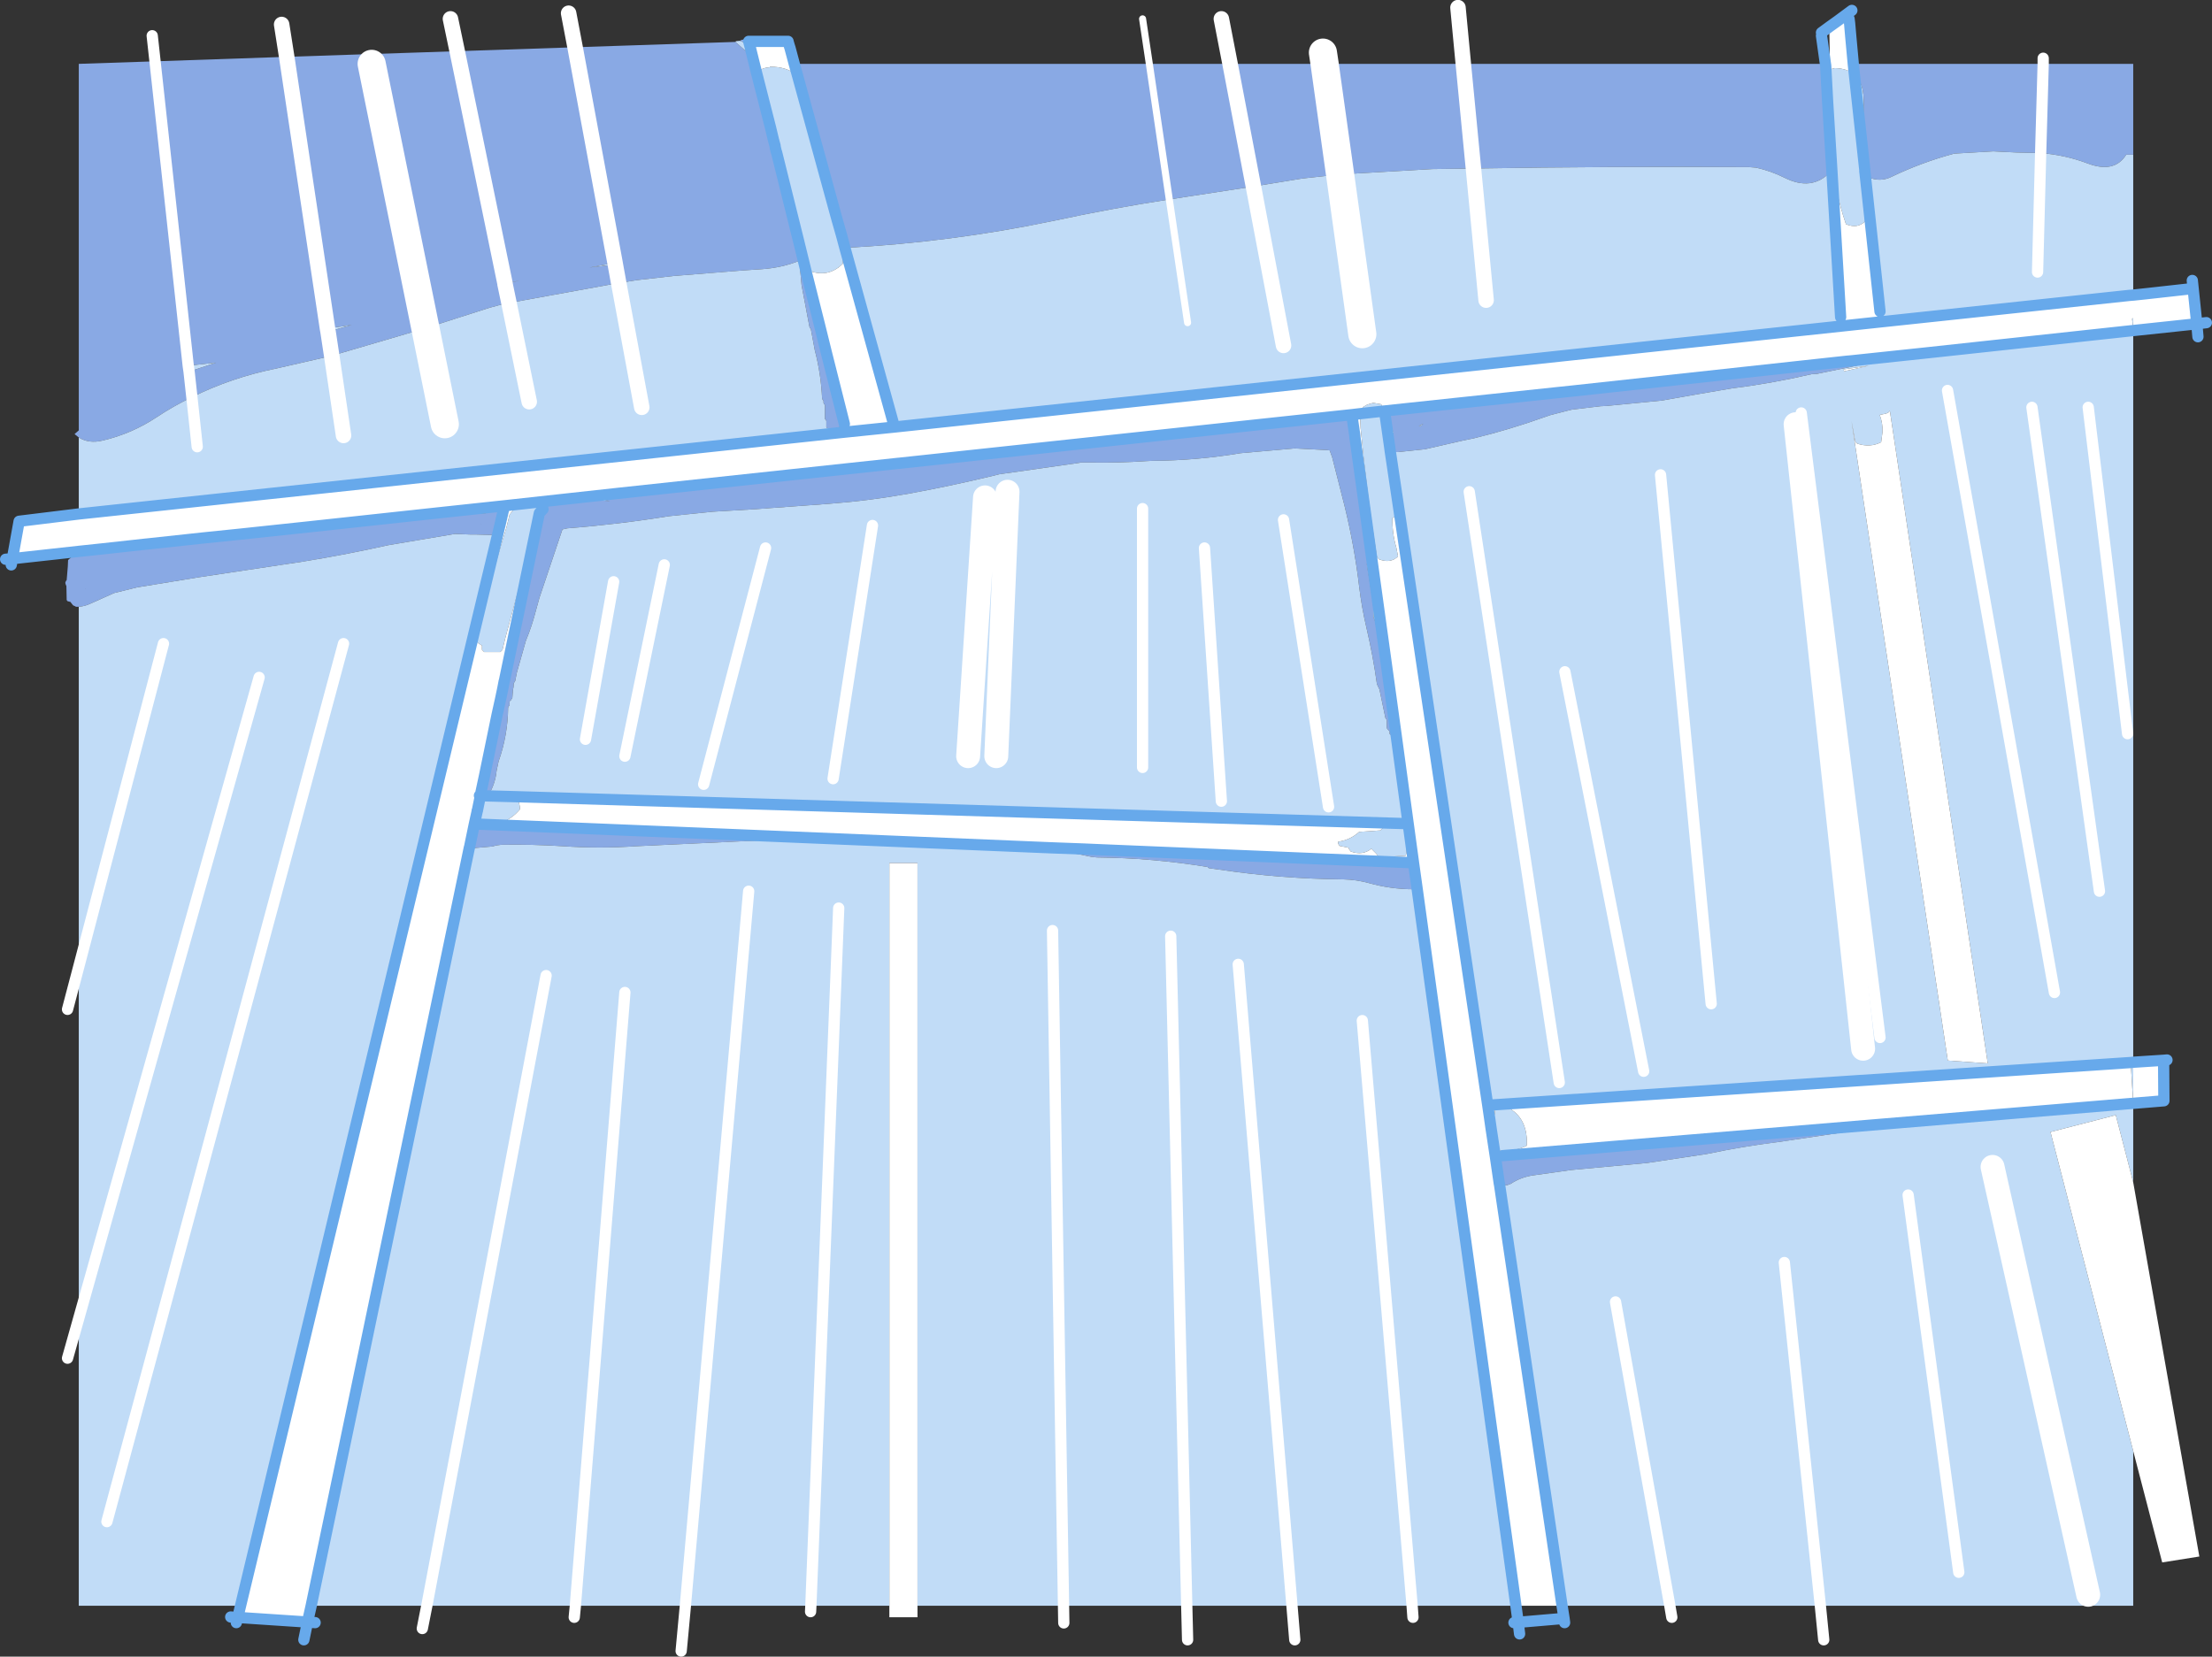 <?xml version="1.0" encoding="UTF-8" standalone="no"?>
<svg xmlns:xlink="http://www.w3.org/1999/xlink" height="294.45px" width="393.1px" xmlns="http://www.w3.org/2000/svg">
  <rect width="100%" height="100%" fill="#333333" stroke="none"/>
  <g transform="matrix(1.0, 0.0, 0.0, 1.0, 196.55, 147.4)">
    <path d="M-169.0 -136.5 L-145.6 -137.3 -115.3 -138.3 -94.35 -139.0 -65.85 -139.95 -63.25 -137.65 Q-63.45 -139.6 -65.05 -140.15 L-64.8 -140.3 -64.25 -140.4 -63.6 -140.3 -63.4 -140.1 -63.4 -140.05 -63.5 -140.05 -63.3 -139.3 -63.5 -140.05 -63.4 -140.05 -63.3 -139.3 Q-62.55 -132.7 -60.4 -126.4 L-59.6 -123.4 -59.1 -122.55 -58.8 -121.45 -59.1 -122.55 -58.85 -121.9 -58.8 -121.45 -58.85 -121.35 -58.8 -121.3 -58.6 -120.45 -58.8 -121.3 -58.65 -121.15 -58.6 -120.95 -58.6 -120.45 -58.6 -120.4 -58.55 -120.35 -54.65 -104.65 -58.55 -120.35 -58.45 -120.2 -58.35 -120.05 Q-58.2 -119.05 -57.7 -118.15 L-57.6 -117.6 -57.4 -117.4 Q-55.7 -111.1 -54.65 -104.65 L-54.0 -99.9 -53.4 -99.55 -50.85 -89.4 -49.7 -84.75 -50.85 -89.4 -53.4 -99.55 -52.95 -99.35 Q-51.75 -94.85 -50.9 -90.15 L-50.85 -89.4 -50.7 -89.25 -50.6 -89.05 -49.7 -84.75 Q-49.0 -81.2 -48.65 -77.6 L-48.6 -76.65 -48.45 -76.45 -48.35 -76.3 -48.35 -76.1 -48.35 -75.9 -48.2 -75.75 -47.9 -75.35 -47.8 -74.8 -47.85 -74.05 -47.25 -73.45 -46.9 -73.1 -46.8 -72.55 -46.85 -71.8 Q-48.0 -71.0 -49.5 -71.3 L-49.7 -71.45 -49.7 -71.85 -49.7 -72.6 -49.8 -72.75 -49.95 -72.95 -49.95 -74.65 -49.95 -75.4 -50.1 -75.6 -50.2 -75.8 -50.2 -75.95 -50.2 -76.15 -50.35 -76.35 -50.45 -76.55 Q-50.65 -80.95 -51.75 -85.15 L-52.45 -88.9 -52.6 -89.1 -52.7 -89.3 -54.1 -96.7 -54.5 -101.05 Q-57.6 -99.8 -61.25 -99.55 L-64.3 -99.35 -76.85 -98.35 -83.45 -97.6 -86.6 -97.1 -87.2 -100.4 -86.6 -97.1 -106.1 -93.55 -106.8 -96.9 -106.1 -93.55 -106.95 -93.4 -109.55 -92.7 -120.95 -89.05 -135.95 -84.65 -137.6 -84.15 -147.45 -81.9 Q-155.4 -80.3 -162.45 -76.8 L-162.95 -81.35 -162.45 -76.8 Q-165.7 -75.25 -168.7 -73.25 -173.15 -70.3 -178.3 -69.1 -180.75 -68.5 -182.55 -69.65 L-183.3 -70.25 -182.55 -70.9 -182.55 -136.05 -169.0 -136.5 -163.1 -82.4 -169.0 -136.5 M-162.95 -81.35 L-158.15 -82.95 -163.1 -82.4 -162.95 -81.35 M-138.25 -88.45 L-137.6 -84.15 -138.25 -88.45 -134.05 -89.65 -138.35 -89.0 -138.25 -88.45 M-145.6 -137.3 L-138.35 -89.0 -145.6 -137.3 M-55.4 -136.05 L7.7 -136.05 22.05 -136.05 38.85 -136.05 41.6 -116.4 38.85 -136.05 63.5 -136.05 127.85 -136.05 127.9 -135.75 127.95 -134.75 127.65 -134.55 128.25 -129.2 129.0 -117.05 128.75 -117.05 128.65 -116.75 Q125.4 -113.4 120.6 -115.8 118.2 -117.0 115.55 -117.6 L114.25 -117.7 Q89.8 -117.85 65.3 -117.45 L58.0 -117.35 41.6 -116.4 35.6 -115.75 34.75 -115.65 26.2 -114.25 22.05 -136.05 26.2 -114.25 14.15 -112.4 11.25 -111.95 7.7 -136.05 11.25 -111.95 Q0.9 -110.35 -9.3 -108.15 -27.75 -104.3 -46.4 -103.35 L-47.0 -105.6 -46.4 -103.35 -46.8 -103.35 -46.9 -103.35 -47.2 -105.5 -47.0 -105.6 -47.8 -108.4 Q-49.55 -116.75 -52.2 -124.95 -52.8 -126.75 -52.85 -128.7 -53.05 -132.2 -54.8 -133.9 L-55.4 -136.05 M-87.25 -100.7 L-94.35 -139.0 -87.25 -100.7 -91.8 -99.85 -87.2 -100.4 -87.25 -100.7 M133.0 -134.15 L132.8 -136.05 166.55 -136.05 182.55 -136.05 182.55 -119.9 181.3 -119.9 Q179.2 -116.55 174.45 -118.35 170.5 -119.85 166.1 -120.2 L161.75 -120.3 157.7 -120.5 150.75 -120.1 Q144.95 -118.55 139.55 -115.95 138.0 -115.2 136.35 -115.6 135.45 -115.8 134.9 -116.55 L134.85 -116.95 134.9 -116.55 134.85 -116.65 134.85 -116.9 134.85 -116.95 134.85 -117.2 134.75 -121.55 134.65 -129.8 Q134.55 -132.8 133.0 -134.15 M132.3 -83.25 L133.5 -83.5 143.8 -84.9 144.75 -84.9 145.45 -84.8 145.55 -84.65 145.6 -84.6 145.65 -84.4 145.6 -84.4 Q138.8 -83.65 131.95 -82.1 L126.35 -80.95 125.4 -80.9 125.25 -80.85 125.2 -80.85 Q118.3 -79.25 111.1 -78.35 L105.25 -77.35 98.75 -76.2 88.95 -75.25 87.9 -75.2 82.85 -74.6 82.4 -74.5 78.9 -73.6 77.9 -73.25 Q71.75 -71.05 65.4 -69.5 L63.45 -69.1 56.9 -67.6 56.75 -67.55 56.65 -67.55 51.9 -67.05 51.25 -67.05 51.15 -67.2 50.5 -67.3 50.4 -68.05 50.5 -67.3 50.35 -67.5 50.4 -68.05 50.45 -68.2 50.85 -69.75 51.1 -70.65 50.8 -71.05 50.6 -71.4 50.45 -71.6 50.1 -72.15 50.1 -72.35 50.1 -72.7 50.15 -72.9 50.25 -73.1 50.45 -73.5 51.9 -74.25 Q52.6 -74.65 53.25 -74.65 L53.25 -74.75 80.55 -77.65 80.6 -76.9 81.8 -76.9 82.1 -77.0 83.0 -77.15 82.95 -77.9 131.7 -83.2 131.7 -83.1 131.75 -83.1 132.3 -83.25 145.55 -84.65 132.3 -83.25 M-170.55 -50.7 L-170.5 -50.7 -169.2 -50.55 -169.0 -50.35 -162.1 -51.05 -161.55 -51.55 -160.3 -51.8 -153.95 -52.45 -153.3 -52.5 -141.55 -53.55 -141.25 -53.8 -118.6 -56.25 -110.3 -56.15 -110.15 -56.35 -109.95 -56.55 -109.2 -56.65 -107.95 -56.4 -107.25 -56.3 -107.2 -56.25 -107.1 -56.1 -107.0 -55.55 -107.0 -54.8 -107.0 -54.6 -107.65 -54.3 -107.2 -56.25 -107.65 -54.3 -108.1 -54.15 -108.2 -53.4 -108.25 -52.65 -108.35 -52.5 -108.5 -52.3 -112.15 -52.4 -113.05 -52.4 -115.7 -52.5 -127.55 -50.5 Q-135.15 -48.8 -142.9 -47.55 L-161.2 -44.8 -172.2 -43.0 -176.25 -42.0 -180.5 -40.1 Q-181.45 -39.65 -182.55 -39.55 L-183.05 -39.55 -183.2 -39.65 -183.55 -39.8 -183.95 -40.3 -184.0 -40.4 -184.55 -40.55 -184.7 -40.75 -184.75 -43.25 -184.85 -43.45 -184.95 -43.8 -184.85 -44.1 -184.7 -44.3 -184.5 -46.7 -184.45 -47.85 -184.25 -48.05 -183.95 -48.25 -183.95 -48.4 -183.95 -48.6 -183.8 -48.8 -183.05 -48.9 -182.55 -48.8 -182.35 -48.8 -182.3 -48.75 -182.05 -49.05 -178.3 -49.85 -170.55 -50.7 M-86.8 -59.7 L-36.9 -65.05 -36.85 -65.05 43.7 -73.7 43.7 -73.55 43.9 -72.15 43.95 -72.1 44.05 -71.25 44.2 -71.15 Q44.4 -70.7 44.2 -70.2 L44.2 -70.1 43.95 -69.65 43.95 -69.6 44.25 -69.55 44.35 -68.9 44.25 -69.55 44.3 -69.55 44.45 -69.35 44.55 -69.15 44.35 -68.9 43.7 -68.45 44.3 -67.8 44.0 -67.5 46.25 -54.15 46.75 -50.8 Q47.05 -49.1 46.95 -47.4 46.65 -47.2 46.35 -47.15 L47.45 -40.25 47.5 -39.3 47.55 -37.6 47.7 -37.4 48.7 -33.35 48.8 -32.35 48.95 -32.15 50.0 -27.1 50.05 -25.95 50.35 -25.5 51.55 -16.8 50.35 -25.5 50.5 -24.85 50.55 -24.1 50.7 -23.9 Q50.75 -22.9 51.1 -21.95 L51.3 -21.1 51.45 -20.9 51.9 -18.5 52.3 -17.55 52.3 -17.35 52.3 -17.15 52.2 -17.0 52.05 -16.8 51.55 -16.8 50.6 -16.8 50.4 -16.95 50.4 -17.15 50.4 -17.35 50.3 -17.5 49.95 -17.9 Q49.85 -18.2 49.9 -18.45 L49.9 -19.4 49.8 -19.6 49.65 -19.8 48.6 -24.85 48.15 -25.8 Q47.45 -30.85 46.3 -35.75 45.45 -39.35 45.0 -43.05 44.15 -50.3 42.4 -57.45 L40.2 -66.1 39.75 -67.35 39.3 -67.4 33.55 -67.7 23.9 -66.85 Q16.15 -65.55 8.35 -65.5 L7.25 -65.45 Q2.1 -65.1 -3.0 -65.2 L-3.2 -65.2 -4.65 -65.2 -4.65 -65.15 -19.0 -63.1 -20.2 -62.8 Q-27.45 -61.05 -34.8 -59.7 -42.0 -58.4 -49.3 -57.85 L-62.3 -56.9 -69.9 -56.45 -77.7 -55.65 Q-86.65 -54.2 -95.7 -53.5 L-96.6 -53.3 -100.7 -41.1 -101.25 -39.1 Q-102.0 -36.15 -103.1 -33.5 L-104.7 -27.85 -105.0 -26.35 -105.1 -26.2 -105.25 -25.95 Q-105.25 -25.3 -105.4 -24.7 L-105.5 -23.35 -105.6 -23.2 -105.75 -22.95 -105.95 -22.8 -106.0 -22.6 -106.0 -22.4 -106.0 -22.05 -106.15 -21.85 -106.25 -21.65 Q-106.3 -16.7 -107.95 -12.05 L-108.3 -10.4 Q-108.5 -8.35 -109.45 -6.6 L-109.65 -6.6 -110.0 -6.55 -110.25 -6.25 -110.45 -5.95 -111.2 -6.0 -110.45 -9.5 -111.2 -6.0 -110.45 -5.95 -110.6 -5.7 -111.2 -5.85 -111.35 -6.0 -111.4 -6.05 -110.45 -9.5 -108.95 -15.55 -108.35 -18.8 -108.2 -20.4 -107.6 -23.1 -108.2 -20.4 -108.15 -21.8 -108.0 -21.95 -107.9 -22.15 -107.9 -22.35 -107.9 -22.55 -107.9 -22.7 -107.8 -22.9 -107.65 -23.1 -107.6 -23.1 -107.45 -23.3 -107.25 -24.8 -107.2 -25.0 -106.95 -26.3 -107.2 -25.0 -107.15 -26.1 -106.95 -26.3 -106.9 -26.45 -105.3 -34.15 -105.0 -35.15 Q-104.25 -37.45 -103.75 -39.8 L-103.9 -39.95 -104.05 -40.1 -102.35 -48.3 -104.05 -40.1 -104.15 -40.15 Q-103.65 -44.3 -102.35 -48.3 L-101.85 -49.8 -100.85 -52.6 -100.95 -52.75 -100.8 -52.8 -100.55 -53.55 -100.65 -53.65 Q-100.8 -54.4 -100.55 -55.1 L-100.05 -56.9 -100.0 -57.6 -99.55 -57.95 -98.8 -58.15 -95.85 -57.9 -94.8 -58.25 -94.65 -58.4 -94.55 -58.55 -94.35 -58.6 -93.8 -58.65 -88.2 -58.35 -89.05 -58.55 -89.2 -58.75 -89.25 -58.9 -89.2 -59.1 -89.05 -59.3 -88.3 -59.4 -86.75 -59.4 -86.8 -59.7 M43.9 -72.15 L44.2 -70.1 43.9 -72.15 M56.3 -72.05 L55.9 -71.85 55.6 -71.65 55.9 -71.65 56.35 -72.05 56.3 -72.05 M55.25 10.25 L54.85 10.3 54.8 10.45 54.65 10.65 Q50.6 10.65 46.7 9.55 44.5 8.95 42.25 8.9 31.05 8.8 20.05 7.15 L18.25 6.9 18.05 6.7 Q8.35 5.1 -1.6 5.0 L-2.55 4.9 -9.45 3.5 -9.45 3.35 -9.45 3.3 -4.05 3.5 -9.45 3.3 -9.35 3.15 -8.6 3.05 -8.6 3.0 -4.05 3.5 -0.6 4.1 -0.55 3.65 54.65 5.95 55.25 10.25 M-57.55 1.3 L-56.85 1.4 -56.7 1.6 -56.65 1.75 -81.3 2.9 -83.45 3.0 Q-90.0 3.45 -96.55 3.0 -102.0 2.65 -107.45 2.75 L-108.3 2.85 -109.05 3.05 -113.05 3.4 -113.15 3.3 -113.1 3.15 -113.15 3.3 -113.25 3.2 -113.1 3.15 -112.25 -0.95 -62.35 1.1 -61.3 1.05 -61.25 1.0 -57.55 1.3 -62.35 1.1 -57.55 1.3 M69.95 63.2 L69.85 63.1 69.9 63.0 69.2 58.2 70.5 58.0 115.2 54.3 115.25 55.0 118.75 54.8 Q122.3 54.8 125.7 53.95 128.85 53.15 132.05 52.9 L133.3 52.95 133.95 53.0 134.1 53.2 134.15 53.4 119.7 55.55 Q113.2 56.35 106.8 57.7 L96.2 59.3 82.7 60.55 75.6 61.55 Q73.5 61.95 71.95 63.0 L71.3 63.25 70.0 63.25 69.95 63.2 69.9 63.0 69.95 63.2 M-106.8 -96.9 L-104.2 -97.55 -106.8 -97.0 -106.8 -96.9 M-130.5 -136.05 L-120.95 -89.05 -130.5 -136.05 M-139.65 -49.2 L-139.65 -49.15 -139.3 -49.2 -139.65 -49.2 M-110.95 -54.3 L-110.9 -54.3 -111.35 -54.25 -110.95 -54.3 M-111.2 -5.85 L-111.2 -6.0 -111.35 -6.0 -111.2 -6.0 -111.2 -5.85 M-106.8 -97.0 L-115.3 -138.3 -106.8 -97.0 M166.1 -120.2 L166.55 -136.05 166.1 -120.2 M65.3 -117.45 L63.5 -136.05 65.3 -117.45 M-181.35 -42.75 L-181.3 -42.8 -181.35 -42.8 -181.35 -42.75" fill="#89a9e4" fill-rule="evenodd" stroke="none"/>
    <path d="M-163.1 -82.4 L-158.15 -82.95 -162.95 -81.35 -163.1 -82.4 M-162.45 -76.8 Q-155.4 -80.3 -147.45 -81.9 L-137.6 -84.15 -135.5 -70.0 -137.6 -84.15 -135.95 -84.65 -120.95 -89.05 -109.55 -92.7 -106.95 -93.4 -106.1 -93.55 -86.6 -97.1 -83.45 -97.6 -76.85 -98.35 -64.3 -99.35 -61.25 -99.55 Q-57.6 -99.8 -54.5 -101.05 L-54.1 -96.7 -52.7 -89.3 -52.6 -89.1 -52.45 -88.9 -51.75 -85.15 Q-50.65 -80.95 -50.45 -76.55 L-50.35 -76.35 -50.2 -76.15 -50.2 -75.95 -50.2 -75.8 -50.1 -75.6 -49.95 -75.4 -49.95 -74.65 -49.95 -72.95 -49.8 -72.75 -49.7 -72.6 -49.7 -71.85 -49.7 -71.45 -49.5 -71.3 Q-48.0 -71.0 -46.85 -71.8 L-46.8 -72.55 -46.9 -73.1 -47.25 -73.45 -47.85 -74.05 -47.8 -74.8 -47.9 -75.35 -48.2 -75.75 -48.35 -75.9 -48.35 -76.1 -48.35 -76.3 -48.45 -76.45 -48.6 -76.65 -48.65 -77.6 Q-49.0 -81.2 -49.7 -84.75 L-46.5 -72.05 -46.35 -70.6 -182.55 -56.05 -182.55 -69.65 Q-180.75 -68.5 -178.3 -69.1 -173.15 -70.3 -168.7 -73.25 -165.7 -75.25 -162.45 -76.8 L-161.5 -68.0 -162.45 -76.8 M-138.25 -88.45 L-138.35 -89.0 -134.05 -89.65 -138.25 -88.45 M-65.85 -139.95 L-65.8 -140.05 -65.6 -140.1 -65.05 -140.15 Q-63.45 -139.6 -63.25 -137.65 L-65.85 -139.95 M-87.25 -100.7 L-87.2 -100.4 -91.8 -99.85 -87.25 -100.7 M-53.4 -99.55 L-54.0 -99.9 -54.65 -104.65 -53.4 -99.55 -54.65 -104.65 Q-55.7 -111.1 -57.4 -117.4 L-59.6 -124.65 -59.1 -122.55 -59.6 -123.4 -60.4 -126.4 Q-62.55 -132.7 -63.3 -139.3 L-62.1 -134.45 -61.85 -134.75 Q-60.9 -135.4 -59.75 -135.45 L-59.75 -135.55 Q-56.55 -135.55 -54.8 -133.9 -53.05 -132.2 -52.85 -128.7 -52.8 -126.75 -52.2 -124.95 -49.55 -116.75 -47.8 -108.4 L-47.4 -106.5 -47.2 -105.5 -46.9 -103.35 -46.75 -100.55 Q-49.4 -97.9 -52.95 -99.35 L-53.4 -99.55 M-58.55 -120.35 L-58.6 -120.4 -58.6 -120.45 -58.55 -120.35 M-58.8 -121.3 L-58.85 -121.35 -58.8 -121.45 -58.8 -121.3 M26.2 -114.25 L34.75 -115.65 35.6 -115.75 41.6 -116.4 45.55 -88.0 41.6 -116.4 58.0 -117.35 65.3 -117.45 Q89.8 -117.85 114.25 -117.7 L115.55 -117.6 Q118.2 -117.0 120.6 -115.8 125.4 -113.4 128.65 -116.75 L128.75 -117.05 129.0 -117.05 130.55 -91.05 130.75 -89.45 -37.6 -71.5 -46.4 -103.35 Q-27.75 -104.3 -9.3 -108.15 0.9 -110.35 11.25 -111.95 L14.5 -90.05 11.25 -111.95 14.15 -112.4 26.2 -114.25 31.55 -86.0 26.2 -114.25 M128.65 -136.05 L128.65 -135.8 127.9 -135.75 127.85 -136.05 128.65 -136.05 M127.95 -134.75 L128.45 -135.0 129.5 -135.3 Q131.7 -135.25 133.0 -134.15 L134.85 -117.2 133.0 -134.15 Q134.55 -132.8 134.65 -129.8 L134.75 -121.55 134.85 -117.2 134.85 -116.9 134.85 -116.65 134.9 -108.05 Q133.55 -106.7 131.5 -107.55 129.4 -113.6 129.0 -120.25 L128.25 -129.2 127.65 -134.55 127.95 -134.75 128.25 -129.2 127.95 -134.75 M132.8 -136.05 L132.45 -136.0 132.45 -136.05 132.8 -136.05 M182.55 -119.9 L182.55 -95.0 182.5 -94.95 181.9 -94.75 181.9 -94.9 137.75 -90.2 137.55 -92.05 134.9 -116.55 Q135.45 -115.8 136.35 -115.6 138.0 -115.2 139.55 -115.95 144.95 -118.55 150.75 -120.1 L157.7 -120.5 161.75 -120.3 166.1 -120.2 Q170.5 -119.85 174.45 -118.35 179.2 -116.55 181.3 -119.9 L182.55 -119.9 M182.5 -94.95 L181.9 -94.9 182.5 -94.95 M182.55 -88.65 L182.35 -90.75 182.55 -90.85 182.55 -88.65 182.55 41.4 182.1 41.45 182.55 41.4 182.55 48.7 182.1 41.45 68.5 49.0 67.85 49.1 50.5 -67.3 51.15 -67.2 51.25 -67.05 51.9 -67.05 56.65 -67.55 56.75 -67.55 56.9 -67.6 63.45 -69.1 65.4 -69.5 Q71.75 -71.05 77.9 -73.25 L78.9 -73.6 82.4 -74.5 82.85 -74.6 87.9 -75.2 88.95 -75.25 98.75 -76.2 105.25 -77.35 111.1 -78.35 Q118.3 -79.25 125.2 -80.85 L125.25 -80.85 125.4 -80.9 126.35 -80.95 131.95 -82.1 Q138.8 -83.65 145.6 -84.4 L145.65 -84.4 145.6 -84.6 145.55 -84.65 182.55 -88.65 M165.55 -99.05 L166.1 -120.2 165.55 -99.05 M182.55 48.7 L182.55 62.75 179.45 50.8 167.85 53.8 182.55 110.5 182.55 138.0 126.95 138.0 120.55 77.0 126.95 138.0 100.2 138.0 81.05 138.0 69.95 63.25 69.95 63.2 70.0 63.25 71.3 63.25 71.95 63.0 Q73.5 61.95 75.6 61.55 L82.7 60.55 96.2 59.3 106.8 57.7 Q113.2 56.35 119.7 55.55 L134.15 53.4 134.1 53.2 133.95 53.0 133.3 52.95 132.05 52.9 Q128.85 53.15 125.7 53.95 122.3 54.8 118.75 54.8 L115.25 55.0 115.2 54.3 182.55 48.7 M156.7 41.6 L139.3 -74.4 139.25 -74.3 139.0 -74.05 138.65 -73.9 137.5 -73.65 Q138.05 -72.2 138.0 -70.65 L137.75 -68.8 Q135.8 -67.8 133.5 -68.55 L133.15 -68.9 132.5 -72.5 149.6 41.1 156.7 41.6 M181.55 -17.0 L174.55 -75.0 181.55 -17.0 M176.55 11.0 L164.55 -75.0 176.55 11.0 M168.55 29.0 L149.55 -78.0 168.55 29.0 M174.55 136.05 L157.55 60.0 174.55 136.05 M-182.55 -49.4 L-178.3 -49.85 -182.05 -49.05 -182.3 -48.75 -182.35 -48.8 -182.55 -48.8 -182.55 -49.4 M-170.5 -50.7 L-160.3 -51.8 -161.55 -51.55 -162.1 -51.05 -169.0 -50.35 -169.2 -50.55 -170.5 -50.7 M-153.95 -52.45 L-141.25 -53.8 -141.55 -53.55 -153.3 -52.5 -153.95 -52.45 M-118.6 -56.25 L-106.9 -57.5 -86.8 -59.7 -86.75 -59.4 -88.3 -59.4 -89.05 -59.3 -89.2 -59.1 -89.25 -58.9 -89.2 -58.75 -89.05 -58.55 -88.2 -58.35 -93.8 -58.65 -94.35 -58.6 -94.55 -58.55 -94.65 -58.4 -94.8 -58.25 -95.85 -57.9 -98.8 -58.15 -99.55 -57.95 -100.0 -57.6 -100.05 -56.9 -100.7 -56.2 -100.05 -56.9 -100.55 -55.1 Q-100.8 -54.4 -100.65 -53.65 L-100.55 -53.55 -100.8 -52.8 -100.95 -52.75 -100.85 -52.6 -101.85 -49.8 -102.35 -48.3 -100.7 -56.2 -100.75 -56.25 -106.8 -33.8 -107.25 -31.9 -107.65 -31.5 -110.5 -31.5 -110.9 -31.9 -110.9 -32.25 -110.9 -32.65 -111.5 -33.05 -111.9 -33.4 Q-109.65 -43.65 -106.55 -53.65 L-106.0 -55.9 -105.75 -56.25 -105.4 -56.65 -105.0 -57.05 -104.7 -57.05 -106.9 -57.5 -107.2 -56.25 -107.25 -56.3 -107.95 -56.4 -109.2 -56.65 -109.95 -56.55 -110.15 -56.35 -110.3 -56.15 -118.6 -56.25 M43.7 -73.7 L45.4 -73.9 45.65 -74.3 45.65 -74.65 45.65 -75.05 46.45 -75.5 47.5 -75.8 48.9 -75.55 49.3 -74.75 49.45 -74.35 49.5 -74.25 49.5 -74.35 53.25 -74.75 53.25 -74.65 Q52.6 -74.65 51.9 -74.25 L50.45 -73.5 50.25 -73.1 50.15 -72.9 50.1 -72.7 50.1 -72.35 50.1 -72.15 50.45 -71.6 50.6 -71.4 50.8 -71.05 51.1 -70.65 50.85 -69.75 50.45 -68.2 50.4 -68.05 49.7 -72.95 49.65 -72.9 Q50.25 -65.15 51.75 -57.5 L51.9 -56.05 51.6 -55.7 50.9 -55.3 Q50.85 -52.6 51.6 -50.05 L51.9 -48.5 Q50.55 -47.2 48.5 -48.0 L48.15 -48.4 Q46.35 -59.8 45.25 -71.3 L45.15 -73.55 45.3 -73.75 43.7 -73.55 43.7 -73.7 M80.55 -77.65 L82.95 -77.9 83.0 -77.15 82.1 -77.0 81.8 -76.9 80.6 -76.9 80.55 -77.65 M131.7 -83.2 L132.3 -83.25 131.75 -83.1 131.7 -83.1 131.7 -83.2 M67.55 -94.05 L65.3 -117.45 67.55 -94.05 M138.05 -82.75 L137.95 -82.75 138.0 -82.75 138.05 -82.75 M131.1 -81.75 L131.15 -81.4 135.55 -82.4 131.1 -81.75 M-110.45 -5.95 L-110.25 -6.25 -110.0 -6.55 -109.65 -6.6 -109.45 -6.6 Q-108.5 -8.35 -108.3 -10.4 L-107.95 -12.05 Q-106.3 -16.7 -106.25 -21.65 L-106.15 -21.85 -106.0 -22.05 -106.0 -22.4 -106.0 -22.6 -105.95 -22.8 -105.75 -22.95 -105.6 -23.2 -105.5 -23.35 -105.4 -24.7 Q-105.25 -25.3 -105.25 -25.95 L-105.1 -26.2 -105.0 -26.35 -104.7 -27.85 -103.1 -33.5 Q-102.0 -36.15 -101.25 -39.1 L-100.7 -41.1 -96.6 -53.3 -95.7 -53.5 Q-86.65 -54.2 -77.7 -55.65 L-69.9 -56.45 -62.3 -56.9 -49.3 -57.85 Q-42.0 -58.4 -34.8 -59.7 -27.45 -61.05 -20.2 -62.8 L-19.0 -63.1 -4.65 -65.15 -4.65 -65.2 -3.2 -65.2 -3.0 -65.2 Q2.1 -65.1 7.25 -65.45 L8.35 -65.5 Q16.15 -65.55 23.9 -66.85 L33.55 -67.7 39.3 -67.4 39.75 -67.35 40.2 -66.1 42.4 -57.45 Q44.15 -50.3 45.0 -43.05 45.45 -39.35 46.3 -35.75 47.45 -30.85 48.15 -25.8 L48.6 -24.85 49.65 -19.8 49.8 -19.6 49.9 -19.4 49.9 -18.45 Q49.85 -18.2 49.95 -17.9 L50.3 -17.5 50.4 -17.35 50.4 -17.15 50.4 -16.95 50.6 -16.8 51.55 -16.8 53.7 -1.0 -104.9 -5.8 -110.45 -5.95 -104.9 -5.8 Q-104.3 -5.1 -104.15 -3.9 L-104.15 -3.55 Q-106.9 -0.3 -111.0 -1.05 -111.7 -1.6 -111.8 -2.55 L-111.75 -3.2 -111.75 -3.25 -111.75 -3.3 -111.7 -3.35 -111.7 -3.4 Q-111.55 -4.2 -110.9 -4.8 L-110.85 -5.15 -110.75 -5.5 -110.6 -5.7 -110.45 -5.95 M50.35 -25.5 L50.05 -25.95 50.0 -27.1 48.95 -32.15 48.8 -32.35 48.7 -33.35 47.7 -37.4 47.55 -37.6 47.5 -39.3 47.45 -40.25 46.35 -47.15 Q46.65 -47.2 46.95 -47.4 47.05 -49.1 46.75 -50.8 L46.25 -54.15 44.0 -67.5 44.3 -67.8 43.7 -68.45 44.35 -68.9 50.35 -25.5 M44.25 -69.55 L43.95 -69.6 43.95 -69.65 44.2 -70.1 44.25 -69.55 M49.7 -72.95 L49.5 -74.25 49.7 -72.95 M45.4 -73.9 L49.45 -74.35 45.4 -73.9 M56.3 -72.05 L56.35 -72.05 55.9 -71.65 55.6 -71.65 55.9 -71.85 56.3 -72.05 M41.25 2.55 L41.25 2.2 Q43.4 1.9 45.0 0.45 L48.75 0.2 Q49.2 -0.35 49.9 -0.55 L51.0 -0.8 51.5 -0.75 52.9 -0.55 53.25 -0.15 53.65 1.35 Q53.95 2.05 53.9 2.85 L53.75 3.2 53.4 3.6 53.4 3.95 53.35 4.35 53.25 4.7 48.5 4.95 47.95 4.25 47.15 3.45 Q45.65 4.7 43.5 3.95 L43.2 3.55 43.15 3.35 43.0 3.25 41.5 2.95 41.25 2.55 M-9.45 3.3 L-9.45 3.35 -9.45 3.5 -2.55 4.9 -1.6 5.0 Q8.35 5.1 18.05 6.7 L18.25 6.9 20.05 7.15 Q31.05 8.8 42.25 8.9 44.5 8.95 46.7 9.55 50.6 10.65 54.65 10.65 L54.8 10.45 54.85 10.3 55.25 10.25 72.85 138.0 54.4 138.0 33.05 138.0 23.5 24.0 33.05 138.0 14.35 138.0 -7.55 138.0 -33.5 138.0 -33.5 6.0 -38.5 6.0 -38.5 138.0 -52.45 138.0 -74.75 138.0 -94.3 138.0 -120.7 138.0 -141.25 138.0 -113.15 3.3 -113.05 3.4 -109.05 3.05 -108.3 2.85 -107.45 2.75 Q-102.0 2.65 -96.55 3.0 -90.0 3.45 -83.45 3.0 L-81.3 2.9 -56.65 1.75 -56.7 1.6 -56.85 1.4 -57.55 1.3 -9.45 3.3 M-99.5 26.0 L-120.7 138.0 -99.5 26.0 M68.45 53.25 Q68.1 52.55 68.1 51.75 L68.2 51.5 68.2 51.45 69.1 50.6 69.1 50.25 69.1 49.85 69.5 49.5 71.0 49.3 71.0 49.25 Q74.85 50.95 74.8 55.85 L74.75 56.25 Q72.3 57.45 69.5 57.0 L69.1 56.6 Q69.25 54.85 68.5 53.35 L68.45 53.25 68.2 51.5 68.45 53.25 M-0.55 3.65 L-0.6 4.1 -4.05 3.5 -0.55 3.65 M80.55 45.0 L64.55 -60.0 80.55 45.0 M137.55 37.0 L123.55 -74.0 137.55 37.0 M95.55 43.0 L81.55 -28.0 95.55 43.0 M134.55 39.0 L122.55 -72.0 134.55 39.0 M107.55 31.0 L98.55 -63.0 107.55 31.0 M39.55 -4.0 L31.55 -55.0 39.55 -4.0 M20.5 -5.0 L17.5 -50.0 20.5 -5.0 M6.5 -11.0 L6.5 -57.0 6.5 -11.0 M-59.6 -124.65 L-62.1 -134.45 -59.6 -124.65 M-47.8 -108.4 L-54.8 -133.9 -47.8 -108.4 M-82.5 -75.0 L-86.6 -97.1 -82.5 -75.0 M-106.8 -97.0 L-104.2 -97.55 -106.8 -96.9 -106.8 -97.0 M-117.5 -72.0 L-120.95 -89.05 -117.5 -72.0 M-182.55 -39.55 Q-181.45 -39.65 -180.5 -40.1 L-176.25 -42.0 -172.2 -43.0 -161.2 -44.8 -142.9 -47.55 Q-135.15 -48.8 -127.55 -50.5 L-115.7 -52.5 -113.05 -52.4 -112.15 -52.4 -108.5 -52.3 -108.35 -52.5 -108.25 -52.65 -108.2 -53.4 -108.1 -54.15 -107.65 -54.3 -153.8 138.0 -182.55 138.0 -182.55 86.9 -182.55 24.4 -182.55 -39.55 M-167.5 -33.0 L-182.55 24.4 -167.5 -33.0 M-104.05 -40.1 L-103.9 -39.95 -103.75 -39.8 Q-104.25 -37.45 -105.0 -35.15 L-105.3 -34.15 -104.05 -40.1 M-107.2 -25.0 L-107.25 -24.8 -107.45 -23.3 -107.6 -23.1 -107.2 -25.0 M-108.2 -20.4 L-108.35 -18.8 -108.95 -15.55 -110.45 -9.5 -108.2 -20.4 M-139.65 -49.2 L-139.3 -49.2 -139.65 -49.15 -139.65 -49.2 M-110.95 -54.3 L-111.35 -54.25 -110.9 -54.3 -110.95 -54.3 M-102.5 -76.0 L-106.1 -93.55 -102.5 -76.0 M-9.5 18.0 L-7.55 138.0 -9.5 18.0 M-24.5 -13.0 L-21.5 -59.0 -24.5 -13.0 M-92.5 -16.0 L-87.5 -44.0 -92.5 -16.0 M-85.5 -13.0 L-78.5 -47.0 -85.5 -13.0 M-71.5 -8.0 L-60.5 -50.0 -71.5 -8.0 M-48.5 -9.0 L-41.5 -54.0 -48.5 -9.0 M-63.5 11.0 L-74.75 138.0 -63.5 11.0 M90.55 84.0 L100.2 138.0 90.55 84.0 M11.5 19.0 L14.35 138.0 11.5 19.0 M-94.3 138.0 L-85.5 29.0 -94.3 138.0 M-52.45 138.0 L-47.5 14.0 -52.45 138.0 M45.55 34.0 L54.4 138.0 45.55 34.0 M-19.5 -13.0 L-17.5 -60.0 -19.5 -13.0 M151.55 132.05 L142.55 65.0 151.55 132.05 M-177.55 123.05 L-135.5 -33.0 -177.55 123.05 M-181.35 -42.75 L-181.35 -42.8 -181.3 -42.8 -181.35 -42.75 M-182.55 86.9 L-150.5 -27.0 -182.55 86.9" fill="#c1dcf7" fill-rule="evenodd" stroke="none"/>
    <path d="M-63.4 -140.05 L-56.5 -140.05 -56.5 -140.0 -56.25 -139.15 -56.15 -138.85 -55.4 -136.05 -54.8 -133.9 Q-56.55 -135.55 -59.75 -135.55 L-59.75 -135.45 Q-60.9 -135.4 -61.85 -134.75 L-62.1 -134.45 -63.3 -139.3 -63.4 -140.05 M130.05 -143.7 L128.65 -142.7 130.05 -143.7 130.5 -143.8 131.9 -143.55 132.15 -143.25 132.25 -143.15 132.35 -140.95 132.45 -136.05 132.45 -136.0 132.8 -136.05 133.0 -134.15 Q131.7 -135.25 129.5 -135.3 L128.45 -135.0 127.95 -134.75 127.9 -135.75 128.65 -135.8 128.65 -136.05 128.55 -141.8 128.65 -142.7 128.75 -143.3 129.4 -143.55 130.05 -143.7 M132.15 -143.25 L132.35 -140.95 132.15 -143.25 M182.55 -95.0 L184.5 -95.3 184.9 -95.2 192.55 -96.05 193.2 -96.1 193.85 -89.85 182.55 -88.65 182.55 -90.85 182.35 -90.75 182.55 -88.65 145.55 -84.65 145.45 -84.8 144.75 -84.9 143.8 -84.9 133.5 -83.5 132.3 -83.25 131.7 -83.2 82.95 -77.9 80.55 -77.65 53.25 -74.75 49.5 -74.35 49.45 -74.35 49.5 -74.35 49.5 -74.25 49.45 -74.35 49.3 -74.75 48.9 -75.55 47.5 -75.8 46.45 -75.5 45.65 -75.05 45.65 -74.65 45.65 -74.3 45.4 -73.9 43.7 -73.7 -36.85 -65.05 -36.9 -65.05 -86.8 -59.7 -106.9 -57.5 -118.6 -56.25 -125.55 -56.3 -127.8 -55.95 -139.95 -54.4 Q-140.75 -54.3 -141.25 -53.8 L-153.95 -52.45 -160.3 -51.8 -170.5 -50.7 -170.55 -50.7 -174.55 -50.8 -177.5 -50.1 -178.3 -49.85 -182.55 -49.4 -194.35 -48.1 -193.15 -54.75 -182.55 -56.05 -46.35 -70.6 -37.6 -71.5 -46.35 -70.6 -46.5 -72.05 -49.7 -84.75 -50.6 -89.05 -50.7 -89.25 -50.85 -89.4 -50.9 -90.15 Q-51.75 -94.85 -52.95 -99.35 -49.4 -97.9 -46.75 -100.55 L-46.9 -103.35 -46.8 -103.35 -46.4 -103.35 -37.6 -71.5 130.75 -89.45 137.75 -90.2 181.9 -94.9 181.9 -94.75 182.5 -94.95 182.55 -95.0 M134.9 -116.55 L137.55 -92.05 137.75 -90.2 130.75 -89.45 130.55 -91.05 129.0 -117.05 128.25 -129.2 129.0 -120.25 Q129.4 -113.6 131.5 -107.55 133.55 -106.7 134.9 -108.05 L134.85 -116.65 134.9 -116.55 M184.9 -95.2 L182.55 -94.95 182.5 -94.95 182.55 -94.95 184.9 -95.2 M182.55 41.4 L187.95 41.05 188.0 48.25 182.55 48.7 182.55 41.4 M50.5 -67.3 L67.85 49.1 68.5 49.0 182.1 41.45 182.55 48.7 115.2 54.3 70.5 58.0 69.2 58.2 69.9 63.0 69.85 63.1 69.95 63.2 69.95 63.25 81.05 138.0 72.85 138.0 55.25 10.25 54.65 5.95 53.7 -1.0 51.55 -16.8 52.05 -16.8 52.2 -17.0 52.3 -17.15 52.3 -17.35 52.3 -17.55 51.9 -18.5 51.45 -20.9 51.3 -21.1 51.1 -21.95 Q50.75 -22.9 50.7 -23.9 L50.55 -24.1 50.5 -24.85 50.35 -25.5 44.35 -68.9 44.55 -69.15 44.45 -69.35 44.3 -69.55 44.25 -69.55 44.2 -70.1 44.2 -70.2 Q44.4 -70.7 44.2 -71.15 L44.05 -71.25 43.95 -72.1 43.9 -72.15 43.7 -73.55 45.3 -73.75 45.15 -73.55 45.25 -71.3 Q46.35 -59.8 48.15 -48.4 L48.5 -48.0 Q50.55 -47.2 51.9 -48.5 L51.6 -50.05 Q50.85 -52.6 50.9 -55.3 L51.6 -55.7 51.9 -56.05 51.75 -57.5 Q50.25 -65.15 49.65 -72.9 L49.7 -72.95 50.4 -68.05 50.35 -67.5 50.5 -67.3 M182.55 62.75 L194.3 129.25 187.7 130.3 182.55 110.5 167.85 53.8 179.45 50.8 182.55 62.75 M156.7 41.6 L149.6 41.1 132.5 -72.5 133.15 -68.9 133.5 -68.55 Q135.8 -67.8 137.75 -68.8 L138.0 -70.65 Q138.05 -72.2 137.5 -73.65 L138.65 -73.9 139.0 -74.05 139.25 -74.3 139.3 -74.4 156.7 41.6 M134.85 -116.9 L134.85 -117.2 134.85 -116.95 134.85 -116.9 M138.05 -82.75 L138.0 -82.75 137.95 -82.75 138.05 -82.75 M131.1 -81.75 L135.55 -82.4 131.15 -81.4 131.1 -81.75 M-104.9 -5.8 L53.7 -1.0 54.65 5.95 -0.55 3.65 -4.05 3.5 -8.6 3.0 -8.6 3.05 -9.35 3.15 -9.45 3.3 -57.55 1.3 -61.25 1.0 -61.3 1.05 -62.35 1.1 -112.25 -0.95 -111.75 -3.2 -112.25 -0.95 -113.1 3.15 -113.25 3.2 -113.15 3.3 -141.25 138.0 -141.9 140.9 -153.95 140.1 -153.8 138.0 -107.65 -54.3 -107.0 -54.6 -107.0 -54.8 -107.0 -55.55 -107.1 -56.1 -107.2 -56.25 -106.9 -57.5 -104.7 -57.05 -105.0 -57.05 -105.4 -56.65 -105.75 -56.25 -106.0 -55.9 -106.55 -53.65 Q-109.65 -43.65 -111.9 -33.4 L-111.5 -33.05 -110.9 -32.65 -110.9 -32.25 -110.9 -31.9 -110.5 -31.5 -107.65 -31.5 -107.25 -31.9 -106.8 -33.8 -100.75 -56.25 -100.7 -56.2 -102.35 -48.3 Q-103.65 -44.3 -104.15 -40.15 L-104.05 -40.1 -105.3 -34.15 -106.9 -26.45 -106.95 -26.3 -107.15 -26.1 -107.2 -25.0 -107.6 -23.1 -107.65 -23.1 -107.8 -22.9 -107.9 -22.7 -107.9 -22.55 -107.9 -22.35 -107.9 -22.15 -108.0 -21.95 -108.15 -21.8 -108.2 -20.4 -110.45 -9.5 -111.4 -6.05 -111.35 -6.0 -111.2 -5.85 -111.7 -3.4 -111.2 -5.85 -110.6 -5.7 -110.75 -5.5 -110.85 -5.15 -110.9 -4.8 Q-111.55 -4.2 -111.7 -3.4 L-111.7 -3.35 -111.75 -3.3 -111.75 -3.25 -111.75 -3.2 -111.8 -2.55 Q-111.7 -1.6 -111.0 -1.05 -106.9 -0.3 -104.15 -3.55 L-104.15 -3.9 Q-104.3 -5.1 -104.9 -5.8 M41.25 2.55 L41.5 2.95 43.0 3.25 43.15 3.35 43.2 3.55 43.5 3.95 Q45.65 4.7 47.15 3.45 L47.95 4.25 48.5 4.95 53.25 4.7 53.35 4.35 53.4 3.95 53.4 3.6 53.75 3.2 53.9 2.85 Q53.95 2.05 53.65 1.35 L53.25 -0.15 52.9 -0.55 51.5 -0.75 51.0 -0.8 49.9 -0.55 Q49.2 -0.35 48.75 0.2 L45.0 0.45 Q43.4 1.9 41.25 2.2 L41.25 2.55 M68.45 53.25 L69.2 58.2 68.45 53.25 68.5 53.35 Q69.25 54.85 69.1 56.6 L69.5 57.0 Q72.3 57.45 74.75 56.25 L74.8 55.85 Q74.85 50.95 71.0 49.25 L71.0 49.3 69.5 49.5 69.1 49.85 69.1 50.25 69.1 50.6 68.2 51.45 68.2 51.5 68.1 51.75 Q68.1 52.55 68.45 53.25 M67.85 49.1 L68.2 51.5 67.85 49.1 M-47.8 -108.4 L-47.0 -105.6 -47.2 -105.5 -47.4 -106.5 -47.8 -108.4 M-58.6 -120.45 L-58.6 -120.95 -58.65 -121.15 -58.8 -121.3 -58.8 -121.45 -58.85 -121.9 -59.1 -122.55 -59.6 -124.65 -57.4 -117.4 -57.6 -117.6 -57.7 -118.15 Q-58.2 -119.05 -58.35 -120.05 L-58.45 -120.2 -58.55 -120.35 -58.6 -120.45 M-38.5 138.0 L-38.5 6.0 -33.5 6.0 -33.5 138.0 -33.5 140.05 -38.5 140.05 -38.5 138.0" fill="#ffffff" fill-rule="evenodd" stroke="none"/>
    <path d="M-178.3 -49.85 L-177.5 -50.1 -174.55 -50.8 -170.55 -50.7 -178.3 -49.85 M-141.25 -53.8 Q-140.75 -54.3 -139.95 -54.4 L-127.8 -55.95 -125.55 -56.3 -118.6 -56.25 -141.25 -53.8" fill="#7399df" fill-rule="evenodd" stroke="none"/>
    <path d="M-145.6 -137.3 L-146.5 -143.05 M-115.3 -138.3 L-116.5 -144.05 M-137.6 -84.15 L-138.25 -88.45 -138.35 -89.0 -145.6 -137.3 M-94.35 -139.0 L-95.5 -145.05 M-94.35 -139.0 L-87.25 -100.7 -87.2 -100.4 -86.6 -97.1 -82.5 -75.0 M22.05 -136.05 L20.5 -144.05 M22.05 -136.05 L26.2 -114.25 31.55 -86.0 M63.5 -136.05 L62.55 -146.05 M65.3 -117.45 L67.55 -94.05 M-106.8 -96.9 L-106.1 -93.55 -102.5 -76.0 M-106.8 -97.0 L-106.8 -96.9 M-137.6 -84.15 L-135.5 -70.0 M-115.3 -138.3 L-106.8 -97.0 M63.5 -136.05 L65.3 -117.45" fill="none" stroke="#ffffff" stroke-linecap="round" stroke-linejoin="round" stroke-width="2.75"/>
    <path d="M-169.5 -141.05 L-169.0 -136.5 -163.1 -82.4 -162.95 -81.35 -162.45 -76.8 -161.5 -68.0 M166.55 -136.05 L166.55 -137.05 M166.1 -120.2 L165.55 -99.05 M126.95 138.0 L127.55 144.05 M6.5 -57.0 L6.5 -11.0 M17.5 -50.0 L20.5 -5.0 M31.55 -55.0 L39.55 -4.0 M98.55 -63.0 L107.55 31.0 M-182.55 24.4 L-167.5 -33.0 M-41.5 -54.0 L-48.5 -9.0 M-60.5 -50.0 L-71.5 -8.0 M-78.5 -47.0 L-85.5 -13.0 M-87.5 -44.0 L-92.5 -16.0 M-182.55 86.9 L-184.55 94.0 M100.2 138.0 L90.55 84.0 M100.2 138.0 L100.55 140.05 M120.55 77.0 L126.95 138.0 M-135.5 -33.0 L-177.55 123.05 M142.55 65.0 L151.55 132.05 M166.55 -136.05 L166.1 -120.2 M-182.55 24.4 L-184.55 32.0 M-150.5 -27.0 L-182.55 86.9" fill="none" stroke="#ffffff" stroke-linecap="round" stroke-linejoin="round" stroke-width="2.0"/>
    <path d="M-63.4 -140.05 L-56.5 -140.05 -56.5 -140.0 -56.25 -139.15 -56.15 -138.85 -55.4 -136.05 -54.8 -133.9 -47.8 -108.4 -47.0 -105.6 -46.4 -103.35 -37.6 -71.5 -46.35 -70.6 -182.55 -56.05 -193.15 -54.75 -194.35 -48.1 -182.55 -49.4 -178.3 -49.85 -170.55 -50.7 -170.5 -50.7 -160.3 -51.8 -153.95 -52.45 -141.25 -53.8 -118.6 -56.25 -106.9 -57.5 -86.8 -59.7 -36.9 -65.05 -36.85 -65.05 43.7 -73.7 45.4 -73.9 49.45 -74.35 49.5 -74.35 53.25 -74.75 80.55 -77.65 82.95 -77.9 131.7 -83.2 132.3 -83.25 145.55 -84.65 182.55 -88.65 193.85 -89.85 195.55 -90.05 M-49.7 -84.75 L-50.85 -89.4 -53.4 -99.55 -54.65 -104.65 -58.55 -120.35 -58.6 -120.45 -58.8 -121.3 -58.8 -121.45 -59.1 -122.55 -59.6 -124.65 -62.1 -134.45 -63.3 -139.3 -63.5 -140.05 -63.4 -140.05 M128.65 -142.7 L130.05 -143.7 132.55 -145.55 M127.9 -135.75 L127.95 -134.75 128.25 -129.2 129.0 -117.05 130.55 -91.05 M133.0 -134.15 L132.8 -136.05 132.35 -140.95 132.15 -143.25 132.05 -144.05 M127.85 -136.05 L127.9 -135.75 M127.15 -141.05 L127.85 -136.05 M128.65 -142.7 L127.15 -141.6 M184.9 -95.2 L192.55 -96.05 M193.2 -96.1 L193.05 -97.55 M193.2 -96.1 L193.85 -89.85 194.05 -87.55 M134.9 -116.55 L137.55 -92.05 M137.75 -90.2 L181.9 -94.9 182.5 -94.95 182.55 -94.95 184.9 -95.2 M182.55 41.4 L187.95 41.05 188.55 41.0 M50.5 -67.3 L67.85 49.1 68.2 51.5 68.45 53.25 69.2 58.2 69.9 63.0 69.95 63.2 69.95 63.25 81.05 138.0 81.4 140.25 81.5 141.0 M68.5 49.0 L182.1 41.45 182.55 41.4 M182.55 48.7 L188.0 48.25 187.95 41.05 M134.85 -117.2 L133.0 -134.15 M134.85 -117.2 L134.85 -116.95 134.9 -116.55 M130.75 -89.45 L137.75 -90.2 M130.75 -89.45 L-37.6 -71.5 M-110.45 -5.95 L-104.9 -5.8 53.7 -1.0 51.55 -16.8 50.35 -25.5 44.35 -68.9 44.25 -69.55 44.2 -70.1 43.9 -72.15 43.7 -73.55 43.7 -73.7 M50.4 -68.05 L50.5 -67.3 M50.4 -68.05 L49.7 -72.95 49.5 -74.25 49.5 -74.35 M-9.45 3.3 L-57.55 1.3 -62.35 1.1 -112.25 -0.95 -111.75 -3.2 -111.75 -3.25 -111.75 -3.3 -111.7 -3.35 -111.7 -3.4 -111.2 -5.85 -111.2 -6.0 -110.45 -5.95 M-113.15 3.3 L-141.25 138.0 -141.9 140.9 -142.55 144.05 M54.65 5.95 L55.25 10.25 72.85 138.0 73.25 140.95 81.4 140.25 M53.7 -1.0 L54.65 5.95 -0.55 3.65 -4.05 3.5 -9.45 3.3 M70.5 58.0 L115.2 54.3 182.55 48.7 M-49.7 -84.75 L-46.5 -72.05 M-107.2 -56.25 L-106.9 -57.5 M-100.7 -56.2 L-100.05 -56.9 M-102.35 -48.3 L-104.05 -40.1 -105.3 -34.15 -106.9 -26.45 M-106.95 -26.3 L-107.2 -25.0 -107.6 -23.1 -108.2 -20.4 -110.45 -9.5 -111.2 -6.0 -111.35 -6.0 M-107.65 -54.3 L-153.8 138.0 -154.3 140.1 -154.55 141.0 M-153.95 140.1 L-141.9 140.9 -140.55 141.0 M-107.2 -56.25 L-107.65 -54.3 M-102.35 -48.3 L-100.7 -56.2 M-113.1 3.15 L-113.15 3.3 M-113.1 3.15 L-112.25 -0.95 M-153.95 140.1 L-154.3 140.1 -155.55 140.0 M73.25 140.95 L73.5 143.0 M72.5 141.0 L73.25 140.95 M-195.55 -48.0 L-194.35 -48.1 -194.55 -47.0" fill="none" stroke="#67a9eb" stroke-linecap="round" stroke-linejoin="round" stroke-width="2.0"/>
    <path d="M7.7 -136.05 L6.5 -144.05 M11.25 -111.95 L14.5 -90.05 M11.25 -111.95 L7.7 -136.05" fill="none" stroke="#ffffff" stroke-linecap="round" stroke-linejoin="round" stroke-width="1.25"/>
    <path d="M38.85 -136.05 L38.55 -138.05 M41.6 -116.4 L38.85 -136.05 M41.6 -116.4 L45.55 -88.0 M-120.95 -89.05 L-117.5 -72.0 M-120.95 -89.05 L-130.5 -136.05" fill="none" stroke="#ffffff" stroke-linecap="round" stroke-linejoin="round" stroke-width="5.0"/>
    <path d="M149.55 -78.0 L168.55 29.0 M164.55 -75.0 L176.55 11.0 M174.55 -75.0 L181.55 -17.0 M-120.7 138.0 L-99.5 26.0 M81.55 -28.0 L95.55 43.0 M123.55 -74.0 L137.55 37.0 M64.55 -60.0 L80.55 45.0 M-7.55 138.0 L-9.5 18.0 M-74.75 138.0 L-75.5 146.05 M-94.3 138.0 L-94.5 140.05 M-52.45 138.0 L-52.5 139.05 M-74.75 138.0 L-63.5 11.0 M-120.7 138.0 L-121.5 142.05 M-7.55 138.0 L-7.5 141.05 M14.35 138.0 L14.5 144.05 M33.05 138.0 L33.55 144.05 M33.05 138.0 L23.5 24.0 M54.4 138.0 L54.55 140.05 M14.35 138.0 L11.5 19.0 M54.4 138.0 L45.55 34.0 M-47.5 14.0 L-52.45 138.0 M-85.5 29.0 L-94.3 138.0" fill="none" stroke="#ffffff" stroke-linecap="round" stroke-linejoin="round" stroke-width="2.0"/>
    <path d="M157.55 60.0 L174.55 136.05 M122.55 -72.0 L134.55 39.0 M-21.5 -59.0 L-24.5 -13.0 M-17.5 -60.0 L-19.5 -13.0" fill="none" stroke="#ffffff" stroke-linecap="round" stroke-linejoin="round" stroke-width="4.25"/>
  </g>
</svg>
